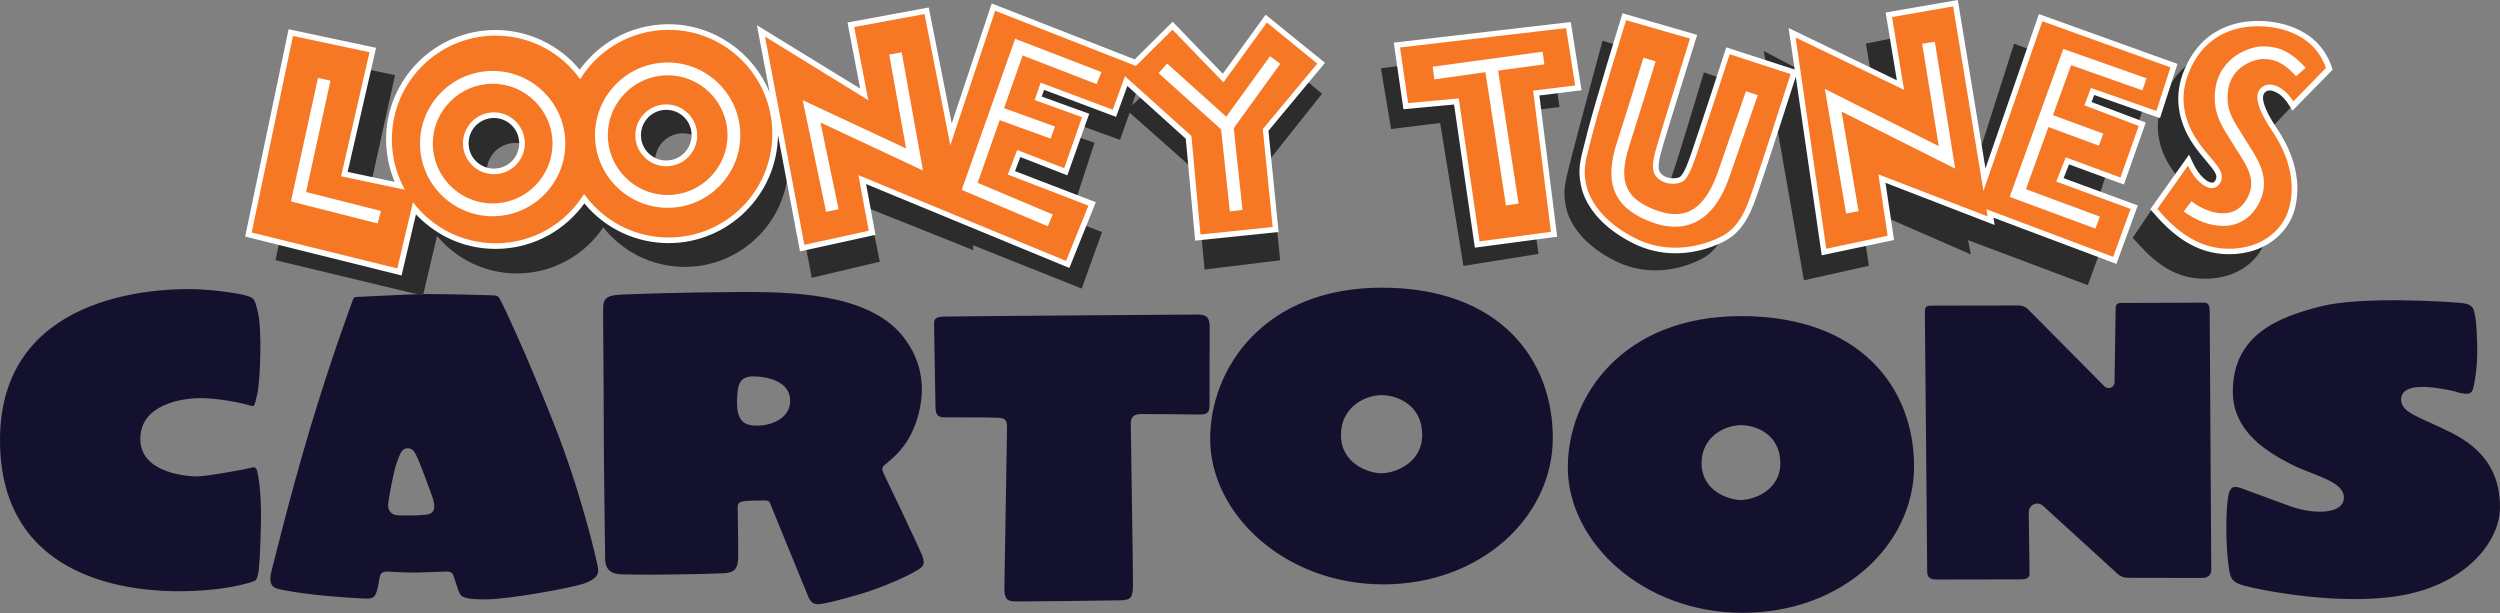 <?xml version="1.0" encoding="utf-8"?>
<!-- Generator: Adobe Illustrator 24.1.2, SVG Export Plug-In . SVG Version: 6.00 Build 0)  -->
<svg xmlns="http://www.w3.org/2000/svg" xmlns:xlink="http://www.w3.org/1999/xlink" version="1.1" id="Looney_Tunes" x="0px" y="0px" width="1600px" height="392.3px" viewBox="0 0 1600 392.3" style="enable-background:new 0 0 1600 392.3;" xml:space="preserve">
<rect x="0" y="0" width="1600" height="392.3" fill="#808080" stroke="none"/>
<style type="text/css">
	.st0{fill:#14112E;}
	.st1{fill:#2C2C2C;}
	.st2{fill:#FFFFFF;}
	.st3{fill:#F67824;}
</style>
<path class="st0" d="M884.3,184.1c-75.5,0-109.8,51.9-109.8,96.7c0,48.2,47.9,93.2,110.7,93.2s108.6-43.4,108.6-93.7  S959.8,184.1,884.3,184.1z M884.2,302.9c-7.8,0-26-5.8-26-24.6c0-17.7,15.4-25.4,26-25.4s26,6.7,26,25.4  C910.2,296.9,892,302.9,884.2,302.9z M1114.3,202.3c-76.3,0-110.9,51.9-110.9,96.7c0,48.2,48.4,93.2,111.9,93.2  s109.7-43.4,109.7-93.7S1190.6,202.3,1114.3,202.3z M1114.2,320c-7.5,0-25.2-5.5-25.2-23.6c0-16.9,14.9-24.3,25.2-24.3  s25.2,6.4,25.2,24.3S1121.7,320,1114.2,320z M1231.9,199.9c0-4,1.4-4.3,4.1-4.3c2.3,0,43.3-0.1,55.9-0.1c2.3,0,4.6,0.9,6.2,2.6  l48.8,49.2c2.3,2.3,6.4,0.7,6.4-2.6c0.2-15,0.7-43.9,0.7-46.5c0-3.5,1-4.3,3.6-4.3s49.9-0.2,52.4-0.2s4.2,0.4,4.2,5.7  s1,162.4,1,164.8s-0.5,5.7-6.1,5.7c-4.6,0-36.4-0.1-47.4-0.1c-2.4,0-4.7-0.9-6.4-2.5l-47.8-43.6c-3.5-3.2-9.1-0.7-9.1,4.1  c0.2,14.8,0.5,37.8,0.5,39.4c0,2.4-1.5,3.6-5.9,3.6c-4.5,0-48.5,0.1-53.4,0.1s-6.2-1.8-6.2-5.3  C1233.5,365.5,1231.9,203.9,1231.9,199.9z M1558.6,248.2c-8.6-1.2-21.9-1.4-21.9,7.4c0,8.8,11.7,11,32.3,21.4  c20.6,10.4,31,25.5,31,47.6c0,22-21.5,48.6-61.6,56.2s-93.4-3.5-102.2-6c-8.8-2.5-9.1-4.8-10.4-16.9s-1.2-29.5,0-38.6s4.4-8.3,9-6.7  c4.6,1.6,14.3,5.4,30.7,11.3c16.2,5.8,34.6,5,34.6-5.5c0-10.6-19.8-14.1-33.6-21.2c-14-7.2-37.5-20.2-37.5-46.6  c0-36.9,30.2-47.9,56.2-54.5c26-6.7,82.1-3,90-2.2c7.8,0.7,7.9,4,8.6,6.9s1.3,7.3,1.6,20.1c0.3,12.8-1.2,21.5-2.3,26.7  s-3.6,5-10.3,3.5C1572.9,250.8,1567.2,249.4,1558.6,248.2z M604.3,267.1c-4.8,0-5.5-2.4-5.6-7.1c-0.1-4.7-0.8-48.4-0.9-52.2  c-0.1-3.8,0.7-5,6.7-5.2s155.2-1.3,161.7-1.3s8.1,2,8,9.3s-0.1,44.6-0.1,48.9s-1.3,5.9-6.5,5.8c-5.1-0.1-34.4-0.4-37.7-0.3  s-6.2,1.2-6.2,6.1s1.5,95.5,1.4,103.6s-1.6,9.3-8,9.5s-62.6,0.8-67.5,0.7c-4.9-0.1-6.9-1.5-6.8-8.8s1.6-96,1.7-101.9  c0.1-6-1.2-6.9-8.5-6.9C636.1,267.1,609.2,267.1,604.3,267.1z M120.9,185c12.4,0,30.7,2.4,36.4,4.1s5.7,2.2,7.8,10.9  c2.6,10.7,1.6,42.9-0.5,52.4s-1.7,7.7-6.7,6.5c-4.9-1.3-18.5-4.1-29.8-4.1c-11.4,0-38.3,3.9-38.3,26.1s30.6,24,36.5,24  c5.9,0,30.5-4.5,33.4-5.3c2.9-0.8,4.1-1.1,4.9,2c0.8,3.1,2.8,13.9,2.4,33.1s-1.1,30.3-2,33.4s-0.6,3.4-5.3,4.8  c-4.6,1.4-20.5,5.5-44.8,5.5S0,374.8,0,281.7S98.7,185,120.9,185z M382.6,362.8c-0.8-4.3-10.3-46.9-28.6-92.9  c-18.3-46.1-30.9-72.3-33-76.5s-2.6-4.2-5.5-4.4s-35.2-0.9-44-0.8c-8.8,0.1-39.2,1.7-42.1,1.8c-2.9,0-3,0.5-3.8,2.6  s-14,37.6-27.2,81.8s-23.1,85.3-24.7,91.4c-1.6,6.1-0.6,10.1,4.6,11.2s10.7,2.2,23.1,3.6c12.3,1.4,27.5,2.3,32.3,2.5  s6.2-0.9,7.3-4.3s1.3-5.6,1.9-9c0.7-3.4,1.9-4.3,6.7-3.9c4.8,0.3,11.7,0.6,17.6,0.5c5.8-0.2,12.8-0.3,17.4-0.6s5.1,1.3,5.7,2.9  s1.3,4,2.9,8.7c1.6,4.8,3.1,6.2,17.6,6.2s53.8-7.1,62.9-10.1C382.7,370.2,383.4,367.1,382.6,362.8z M272.6,329.4  c-5.7,0.6-12.7,0.6-17.6,0.4c-4.8-0.1-7.2-3.4-6.5-7.9s2.9-18.5,5.4-25.7s3.8-9.3,7.1-9.3c3.4,0,4.6,2.8,6.2,6.2  c1.6,3.4,6,15.3,9,23.5C279.3,324.8,278.3,328.8,272.6,329.4z M590,355.1c-2.2-5.5-22.5-48.2-24.1-51.3c-1.5-3.1-1.7-4.3-0.1-5.9  c1.6-1.6,8.7-6.2,14.7-15.5s19.5-40.2-3.2-67.8s-73.4-27.9-106.6-27.7c-33.1,0.2-64.2,1.2-74,1.7c-9.3,0.5-10.6,3.2-10.7,8.9  s0.4,44.6,0.4,74.1s0.9,80.5,0.9,86.1s2.6,9.8,11,9.9c8.5,0.1,13,0.3,29.2,0.1c16.2-0.2,29.7-0.5,35.5-0.8s9.2-1.8,9.4-9.5  c0.2-7.7-0.3-30-0.3-32.5c0-2.6,0.7-3.5,3.4-4c2.7-0.6,11.7-0.6,13.7-0.6s3,0.2,3.5,1.4c0.5,1.2,22.4,55,24.7,60.4  c2.4,5.4,5.4,4.9,10,4.1c4.7-0.8,21.8-5.2,32.3-9s20.2-8.1,26-11.5C591.7,362.5,592.2,360.7,590,355.1z M485.6,272.4  c-7.9,0.2-14.3-1.4-13.9-16.1c0.3-9,0.7-15.6,10.9-15.4c10.2,0.2,23,3.9,23.1,15.4C505.9,267.8,493.5,272.2,485.6,272.4z"/>
<path class="st1" d="M438.1,37.8c-23,0-43.3,11.7-55.3,29.5c-12.2-15.4-31-25.3-52.1-25.3c-36.7,0-66.4,29.7-66.4,66.4  c0,10.4,2.4,20.2,6.6,28.9l-35.8-9l17.7-80.2l-49-10.4l-27.5,128.8l94.4,22.7l9-38.2c12.2,14.6,30.5,24,51.1,24  c23,0,43.3-11.7,55.3-29.5c12.2,15.4,31,25.3,52.1,25.3c36.7,0,66.4-29.7,66.4-66.4S474.8,37.8,438.1,37.8z M329.8,128.1  c-10.1,0-18.3-8.2-18.3-18.3s8.2-18.3,18.3-18.3c10.1,0,18.3,8.2,18.3,18.3C348.1,119.9,339.9,128.1,329.8,128.1z M437.1,121.1  c-9.9,0-17.9-8-17.9-17.9s8-17.9,17.9-17.9s17.9,8,17.9,17.9S446.9,121.1,437.1,121.1z M812.8,101.9l6.5,64.7l-48.4,5.9l-5.8-63.1  L723,72.1l-6.2,17.4l-42.3-15.4l-2.1,7.3l28.1,10l-11.3,34.5l-30.1-11.6l-4.1,15.1l50.3,19.1l-13,36.2l-69.6-27.8l0.2,3.2  l-66.8-26.7l7,34.1l-43.6,10.3L504,95.5l114.2,15.4L647,24.6l82.3,28.2l-4.8,14.6L758,36.3l35.1,34.1l24-34.7l29,24.3L812.8,101.9z   M992.4,30.1l5.7,38.4l-26.9,3.3l13.5,90.7l-48.1,7.7l-14.9-91.5l-31.4,3.9l-6.5-38.9L992.4,30.1z M1064.8,37.5  c0,0-18.7,59.7-20.1,65s-5.8,16.8-1.4,22s13,5.6,16.6,4.5c3.7-1.2,6-4.4,10.5-17.5c4.5-13,20.1-65.2,20.1-65.2l42.6,14.7  c0,0-18.6,59-22.7,70.4s-8,27-20.6,33.9s-34.5,12.3-55.5,2s-30-24.4-32.1-34.9s-0.8-14.9,3.9-33.2s19.5-73.1,19.5-73.1L1064.8,37.5z   M1322,74.5l-4.2,11.1l34.4,12.9l-10.8,33.2l-35.5-12.9l-6.1,15.5l47.6,17.5l-11.2,30.7l-76.6-28.8l1.7,9.1l-71-31l5.8,38.3  l-41.6,9.3l-25.7-146.8l72.5,38.3l-7.1-43l41.2-8.3l20.4,112.4L1289,28l85.8,31.1l-9.7,30.3L1322,74.5z M1434.2,70.9  c-4.2,2.6-10.4,7.2,4.8,29.7s14.8,41.4,10.8,53.4s-16.6,24.4-38.9,24.4s-35.1-14.2-46-26.2l18.9-28c6.4,13.4,16.7,18.7,21.1,11.1  c4.7-8.1-6.2-14.3-15.1-27.4c-8.9-13.2-11.9-28.7-5-45.4c11.5-28.1,34.8-30.8,45.3-30.8s36.2,3,44.8,27.6l-21.2,22.6  C1447.2,71.6,1438.4,68.2,1434.2,70.9z"/>
<g>
	<path class="st2" d="M156.9,151.4l27.8-132.7l56,11.9L222.5,110l30.1,6.4c-3.6-8.6-5.5-17.8-5.5-27.2c0-38.6,31.4-70,70-70   c20.9,0,40.7,9.4,53.9,25.4c5.9-8.1,13.4-14.9,22.1-19.9c10.5-6,22.5-9.2,34.6-9.2c29.3,0,54.4,18.1,64.9,43.7l-8.2-43.1l66.1,40.6   l-8.1-42.3l52-9.6L609.1,79l25.6-76.8L726.2,38l24.3-24.1l32.1,33.3L810,9.4l38,30.8l-36.2,43.5l6.5,64.8l-53.4,5.5l-6-65.2   L721.5,55l-7.2,19.8l-46.1-17.3l-1.5,4.3l30.4,11l-14,39.4L653,100.5l-3.4,9l51.7,19.9l-16.9,42.1l-130.1-53.7l6,32.5L512,160.9   l-14.1-74.5c-0.4,38.2-31.7,69.2-70,69.2c-20.9,0-40.7-9.4-53.9-25.4c-5.9,8.1-13.4,14.9-22.1,19.9c-10.5,6-22.5,9.2-34.6,9.2   c-11.1,0-21.8-2.5-31.6-7.5c-7.2-3.7-13.9-8.7-19.5-14.6l-9.2,39.1L156.9,151.4z M316.1,75.5c-9,0-16.2,7.3-16.2,16.2   c0,9,7.3,16.2,16.2,16.2c9,0,16.2-7.3,16.2-16.2C332.3,82.8,325,75.5,316.1,75.5z M426.4,70.3c-9,0-16.2,7.3-16.2,16.2   c0,9,7.3,16.2,16.2,16.2c9,0,16.2-7.3,16.2-16.2C442.7,77.6,435.4,70.3,426.4,70.3z M1275.8,139.3l0.8,4.7l-69.9-27l5.5,36.6   l-46.3,9.8l-16.6-114.3c-2.2,6.8-18.7,58.1-22.5,69c-0.5,1.3-0.9,2.7-1.4,4.1c-3.8,11.1-8.5,25-20.9,31.7c-5.6,3-17.2,8.2-32.2,8.2   c-9.4,0-18.3-2.1-26.5-6.1c-26.6-13.1-32.7-30.5-34-37.4c-2-10.2-0.8-14.9,2.9-29c0.4-1.7,0.9-3.6,1.4-5.6   c4.7-18.2,21.1-71.7,21.3-72.2l1-3.3l47.8,13.8l-1.1,3.5c-0.2,0.6-19,60.9-20.4,66c-0.2,0.8-0.5,1.8-0.8,2.8   c-1.3,4.6-3.8,13-1.3,16c2.5,3.1,6.3,3.5,8.3,3.5c1.2,0,2.3-0.2,3.2-0.4c1.8-0.6,3.7-2.1,8.2-15.2c4.5-12.9,21.3-64.3,21.4-64.8   l1.1-3.4l43.8,14.2l-3.9-26.6l69.3,33.5L1206.8,8l46.2-8l17.7,107.8L1304.9,9l88.7,31.9l-11.2,34.7l-42.1-14.8l-1.7,4.5l34.7,13.1   l-14,39.7l-35.1-12.9l-3.5,8.8l47.5,17.5l-13.7,37.4L1275.8,139.3z M1426.5,162.7c-10.3,0-20.1-3-29.2-9   c-8.1-5.3-14.6-12.3-19.3-17.7l-1.8-2.1L1401,99l2.6,5.5c3.8,8,9.1,12.4,12.1,12.4c0.6,0,1.4-0.2,2.2-1.5c1.7-3-0.2-5.6-6-12.5   c-2.6-3-5.4-6.4-8.2-10.5c-10.3-15.2-12.4-31.6-5.9-47.3c5.2-12.6,13.3-21.7,24.3-26.8c6.9-3.3,14.7-4.9,23.3-4.9   c8.6,0,37.3,2.1,46.8,29.1l0.7,2.1l-25.7,26.2l-2.4-3.8c-4.2-6.7-9.2-9.1-12.3-9.1c-0.9,0-1.3,0.2-1.5,0.3   c-1.3,0.7-2.2,1.4-2.5,2.8c-0.6,2.2-0.2,7.9,8.5,20.8c17,25.1,14.1,45.1,10.8,54.8C1463.7,148.5,1450.4,162.7,1426.5,162.7z    M930.6,66.9l-32.4,3L892,27.3l113.3-13.2l6.9,43.7l-27,3.3l11.4,90.4l-52.7,7L930.6,66.9z"/>
</g>
<g>
	<g>
		<g>
			<path class="st3" d="M1002.3,18L896,30.4l5.2,35.6l32.4-3l13.3,91.5l45.7-6.1L981.2,58l26.9-3.3L1002.3,18z M958.8,45.2     l13.1,85.1l-8.1,1.2l-13.1-85.3L918,50.8l-1.1-8.1l70.4-9.6l1.1,8.1L958.8,45.2z M427.3,48.2c-21.1,0-38.3,17.2-38.3,38.3     s17.2,38.3,38.3,38.3c21.1,0,38.3-17.2,38.3-38.3S448.5,48.2,427.3,48.2z M426.4,106.4c-10.9,0-19.8-8.9-19.8-19.8     s8.9-19.8,19.8-19.8s19.8,8.9,19.8,19.8C446.2,97.5,437.4,106.4,426.4,106.4z M810.8,14.4L783,52.7L750.4,19L727,42.2L636.9,6.9     L608.2,93L591.7,9l-45,8.3l9,46.8l-66.1-40.7l25.2,133.3l41.2-9l-6.6-35.6L682.3,167l14.3-35.4L645,111.7l6-15.7l30.1,11.6     L692.5,75l-30.3-11l3.8-11.1l46.2,17.3l7.8-21.4L762.5,87l5.8,63.1l46.2-4.8l-6.3-62.7l34.9-41.9L810.8,14.4z M525.1,78.4     l11.6,55.5l-8,1.7l-15-71.5L579.9,95l-10.8-60.1l8-1.4l13.6,75.6L525.1,78.4z M701.8,53.8l-47.3-18.3l-11.9,33.7L675.2,81     l-2.8,7.7l-32.6-11.8L625.7,117l48.1,20.3l-3.2,7.5l-55.1-23.3l34.2-96.7l55.2,21.3L701.8,53.8z M795.2,134.4l-8.1,0.9l-5.6-52.5     l-40-36l5.5-6.1l37.8,34l28-38.7l6.6,4.8L789.6,82L795.2,134.4z M315.3,53.6c-21.1,0-38.3,17.2-38.3,38.3s17.2,38.3,38.3,38.3     c21.1,0,38.3-17.2,38.3-38.3S336.4,53.6,315.3,53.6z M316.1,111.5c-10.9,0-19.8-8.9-19.8-19.8s8.9-19.8,19.8-19.8     s19.8,8.9,19.8,19.8C335.9,102.7,327,111.5,316.1,111.5z M1449.3,54.8c3.8-2,12.2,0.1,18.4,10.1l20.9-21.4     c-8.3-23.8-33.2-26.7-43.4-26.7c-10.2,0-33.2,2.3-44.3,29.5c-6.6,16.2-3.1,31.2,5.6,44c8.6,12.7,18.9,18.9,14.4,26.8     c-4.2,7.3-14.4,1.9-20.6-11.1l-19.6,27.7c9.9,11.5,24.2,25.5,45.8,25.5s34-12.4,37.9-24s4.3-29.9-10.4-51.7     S1445.5,56.8,1449.3,54.8z M1433.7,84c1,1.6,2,3.2,3,4.9c0.8,1.3,1.7,2.7,2.6,4.1c3.3,5.2,7.1,11,8.8,17.7     c2,8.1,0.4,15.9-4.7,23.2c-4,5.7-9.7,9.3-16.4,10.4c-1.4,0.2-2.8,0.3-4.2,0.3c-8.1,0-17.2-3.3-25.2-9.3l4.9-6.5     c7.6,5.8,16.3,8.6,23.2,7.5c4.5-0.7,8.2-3.1,11-7c8.5-12.1,2-22.1-4.2-31.8c-1-1.5-1.9-3-2.8-4.4c-1-1.6-2-3.2-2.9-4.7     c-5.3-8.4-10.4-16.4-9.2-29.7c1.1-12.1,7.8-19.2,13.2-23c6-4.1,12.8-6,16.9-6c5.9,0,15.7,0,27.9,13.7l-6.1,5.4     c-9.8-11-16.7-11-21.8-11c-3.3,0-20.4,3.7-21.9,21.5C1424.8,70,1428.7,76.2,1433.7,84z M427.9,19.1c-23.9,0-44.9,12.6-56.6,31.6     c-12-16.9-31.8-27.9-54.1-27.9c-36.7,0-66.4,29.7-66.4,66.4c0,11.7,3,22.6,8.3,32.2l-40.8-8.6l18.2-79.4l-49-10.4l-26.4,125.8     l93.2,23l10-42.4c12.1,16,31.3,26.3,52.9,26.3c23.9,0,44.9-12.6,56.6-31.6c12,16.9,31.8,27.9,54.1,27.9     c36.7,0,66.4-29.7,66.4-66.4S464.6,19.1,427.9,19.1z M241.7,143l-55.5-14.1l17.3-79l8,1.7l-15.6,71.3l47.9,12.1L241.7,143z      M315.3,138.4c-25.6,0-46.5-20.9-46.5-46.5s20.9-46.5,46.5-46.5s46.5,20.9,46.5,46.5S340.9,138.4,315.3,138.4z M427.3,133     c-25.6,0-46.5-20.9-46.5-46.5S401.7,40,427.3,40c25.6,0,46.5,20.9,46.5,46.5S453,133,427.3,133z M1085.6,99.5     c-4.5,13-6.8,16.3-10.5,17.5s-10.9,1.1-15.3-4.2c-4.4-5.2,0-16.8,1.4-22c1.4-5.3,20.4-66.1,20.4-66.1l-40.9-11.8     c0,0-16.6,53.7-21.3,72s-6.4,22.4-4.3,33c2.1,10.5,11.2,24.6,32.1,34.9s42.9,4.9,55.5-2s16.6-22.4,20.6-33.9s22.7-69.5,22.7-69.5     l-39-12.7C1107,34.6,1090.1,86.5,1085.6,99.5z M1125,60.9l-18.2,52.4c-5.3,15.1-12.8,24.9-22.4,29.2c-3.8,1.7-7.9,2.6-12.3,2.6     c-5.3,0-11-1.2-17.1-3.7c-11.9-4.8-19.1-11.5-22.1-20.3c-2.7-7.9-2.1-17.6,2.1-30.4c7.1-22,16.7-53.5,16.8-53.8l7.8,2.4     c-0.1,0.3-9.8,31.8-16.8,53.9c-3.6,11.1-4.2,19.1-2.1,25.3c2.2,6.6,7.8,11.5,17.5,15.4c9.1,3.7,16.6,4.1,23,1.3     c7.4-3.4,13.5-11.6,18-24.4l18.2-52.4L1125,60.9z M1380.1,71l9-27.9l-82-29.5l-37.7,108.6L1250,4.1l-39.1,6.8l7.7,46.6L1149.2,24     l19.6,135.2l39.3-8.3l-5.9-39.3l69.9,26.9l-0.8-4.6l81.1,30.5l11.2-30.7l-47.6-17.5l6.1-15.5l35,12.9l11.7-33L1334,67.4l4.2-11.1     L1380.1,71z M1178.6,71.4l10.9,63.8l-8,1.4l-13.6-79.7l72.9,36.6L1230.2,28l8.1-1.3l13,81.2L1178.6,71.4z M1346.1,85.5l-2.8,7.7     L1311,81.3l-14.4,39.8l47.3,17.5l-2.8,7.7l-54.9-20.3l34.3-94.7l53.3,18.8l-2.7,7.7l-45.6-16.1l-11.6,32L1346.1,85.5z"/>
		</g>
	</g>
</g>
</svg>
